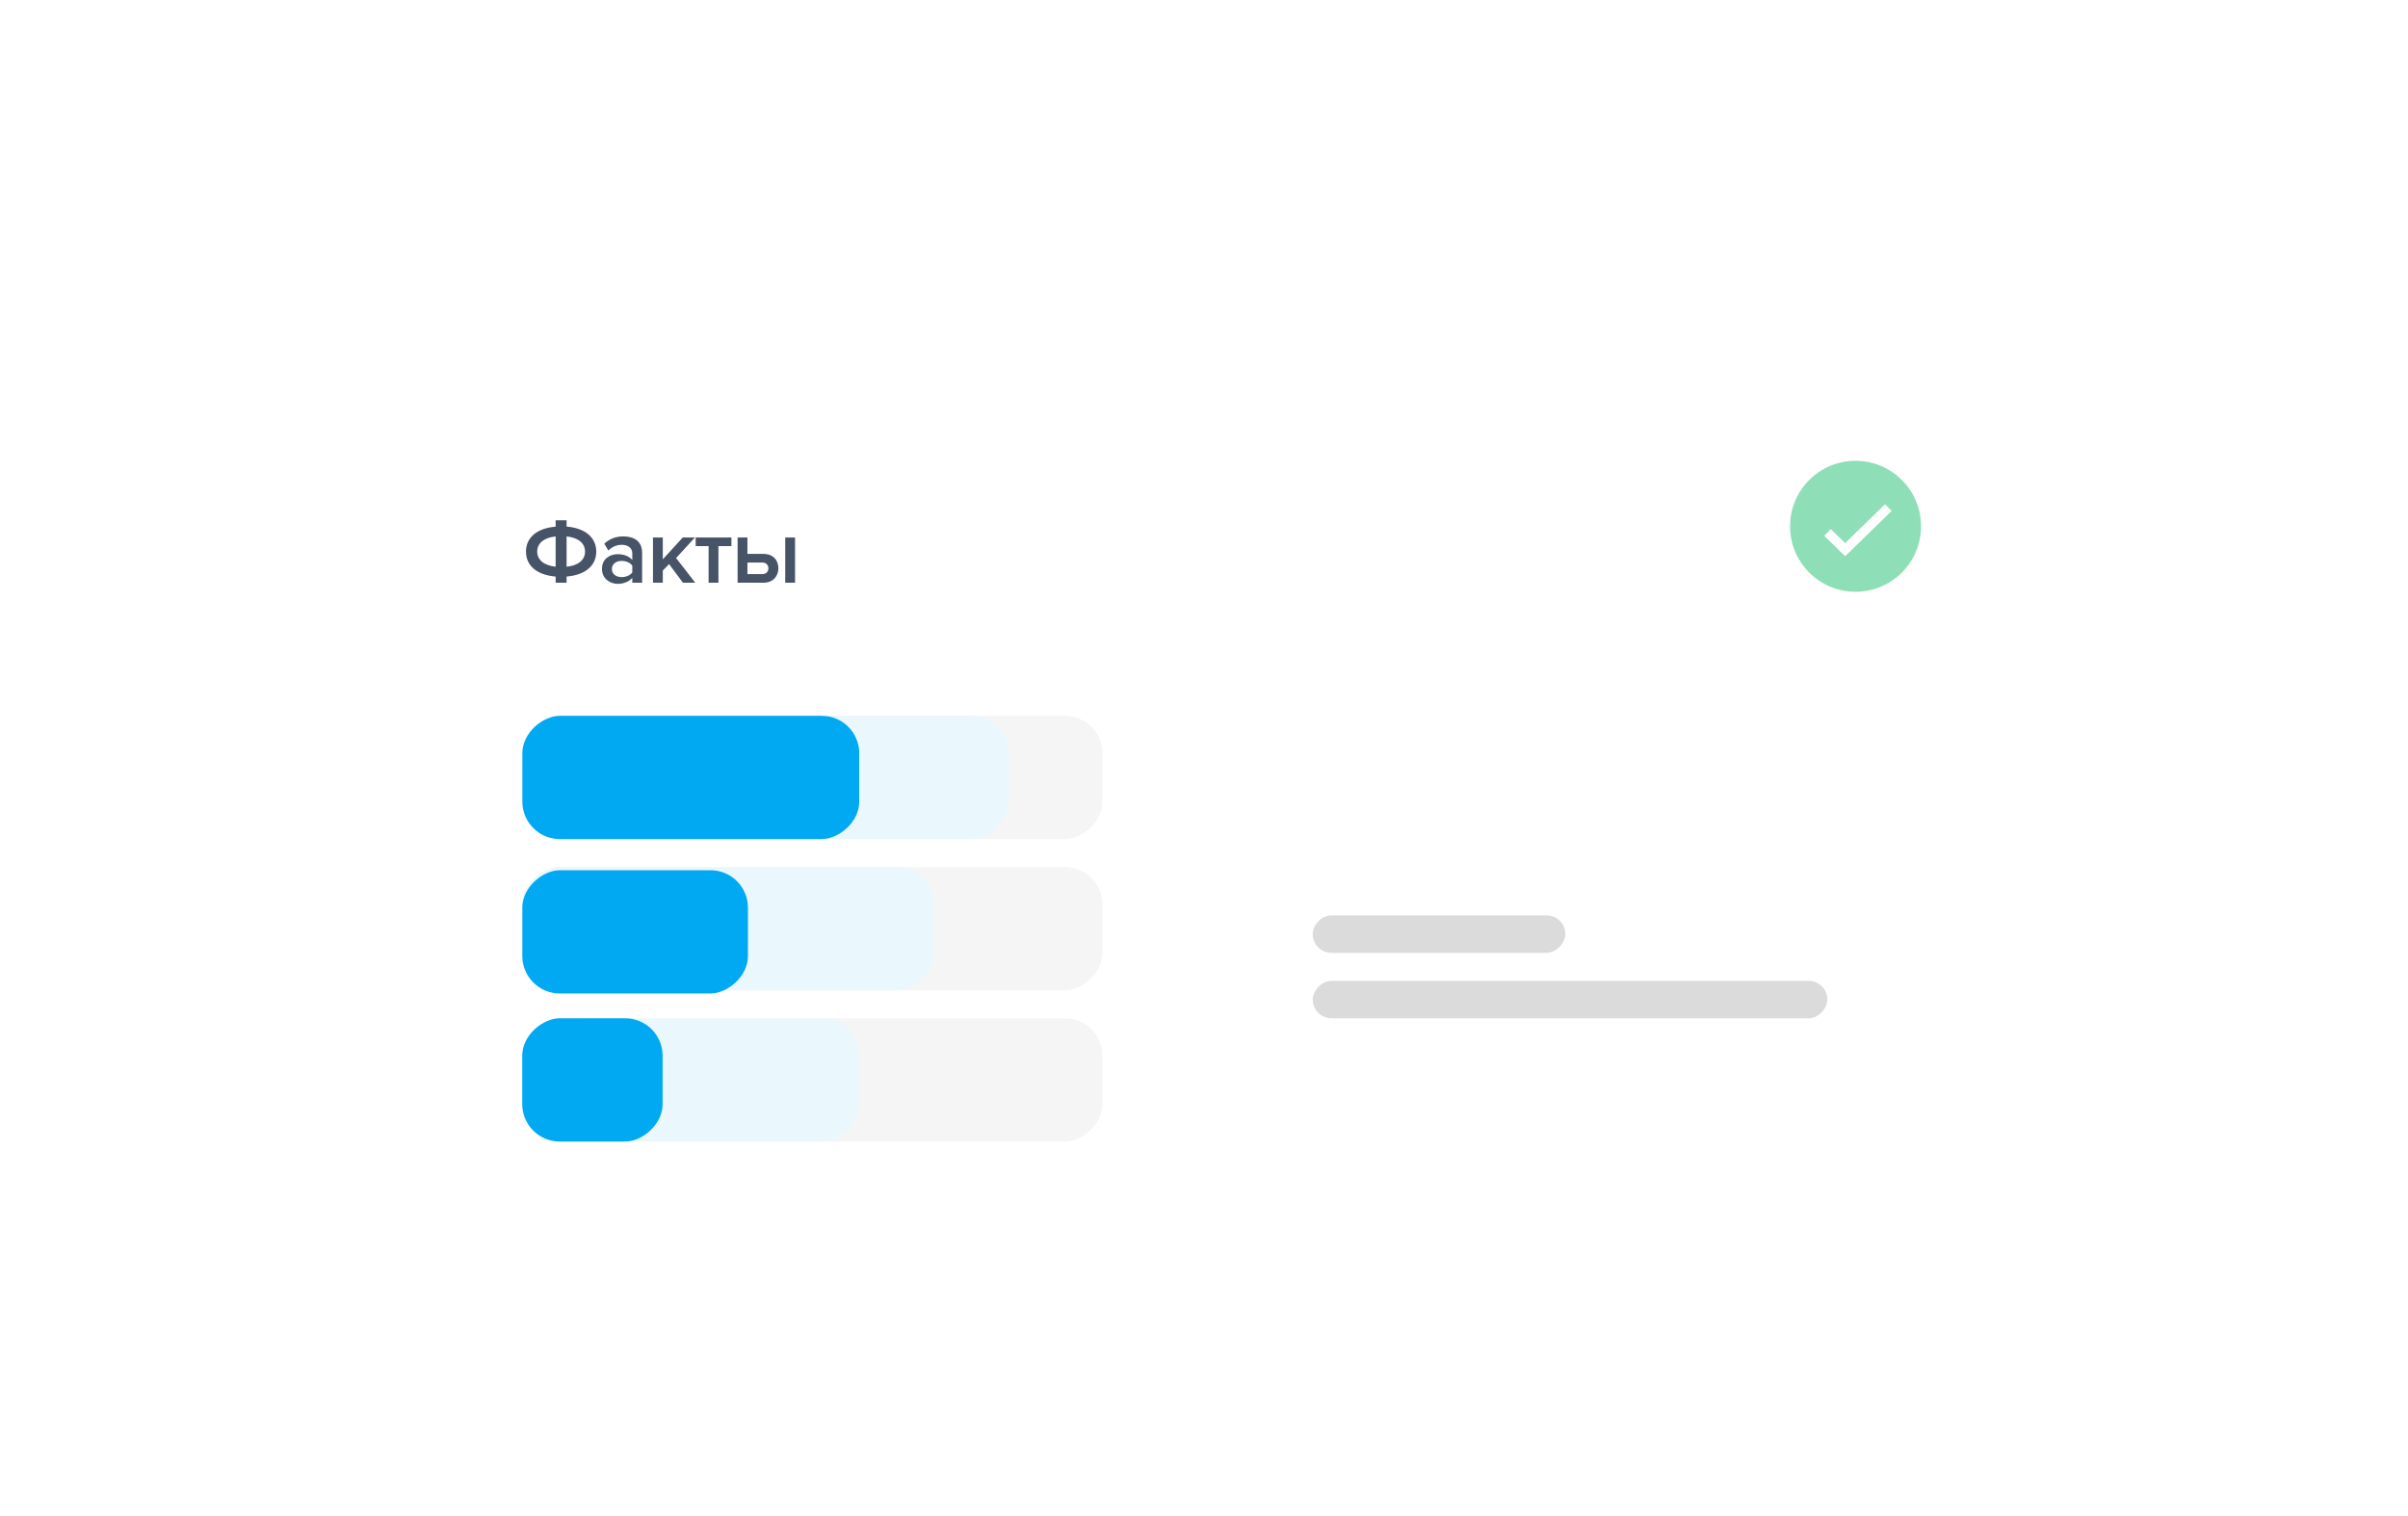 <?xml version="1.0" encoding="UTF-8"?> <svg xmlns="http://www.w3.org/2000/svg" width="135" height="85" viewBox="0 0 135 85" fill="none"><g filter="url(#filter0_d_3042_1427)"><rect width="93.378" height="78.732" rx="6.295" transform="matrix(-1 0 0 1 114.277 19.015)" fill="white"></rect></g><rect width="14.164" height="2.098" rx="1.049" transform="matrix(-1 0 0 1 87.756 51.321)" fill="#DBDBDB"></rect><rect width="28.853" height="2.098" rx="1.049" transform="matrix(-1 0 0 1 102.449 54.993)" fill="#DBDBDB"></rect><path d="M31.765 32.671H31.151V32.325C30.113 32.24 29.488 31.726 29.488 30.924C29.488 30.132 30.113 29.612 31.151 29.528V29.172H31.765V29.523C32.799 29.607 33.428 30.132 33.428 30.924C33.428 31.726 32.799 32.24 31.765 32.325V32.671ZM32.799 30.924C32.799 30.462 32.431 30.147 31.765 30.074V31.774C32.431 31.706 32.799 31.391 32.799 30.924ZM30.118 30.924C30.118 31.386 30.485 31.7 31.151 31.774V30.074C30.485 30.147 30.118 30.462 30.118 30.924ZM35.999 32.671H35.448V32.398C35.259 32.613 34.965 32.734 34.63 32.734C34.215 32.734 33.748 32.456 33.748 31.894C33.748 31.312 34.215 31.071 34.63 31.071C34.971 31.071 35.264 31.181 35.448 31.396V31.018C35.448 30.724 35.207 30.546 34.855 30.546C34.572 30.546 34.325 30.651 34.105 30.866L33.879 30.483C34.173 30.205 34.54 30.074 34.944 30.074C35.506 30.074 35.999 30.31 35.999 30.992V32.671ZM34.845 32.356C35.086 32.356 35.322 32.267 35.448 32.094V31.711C35.322 31.538 35.086 31.448 34.845 31.448C34.535 31.448 34.304 31.627 34.304 31.905C34.304 32.178 34.535 32.356 34.845 32.356ZM38.979 32.671H38.287L37.51 31.627L37.159 31.989V32.671H36.608V30.137H37.159V31.359L38.276 30.137H38.958L37.904 31.286L38.979 32.671ZM40.277 32.671H39.726V30.619H39.002V30.137H41.006V30.619H40.277V32.671ZM41.352 30.137H41.903V31.055H42.8C43.361 31.055 43.639 31.427 43.639 31.863C43.639 32.298 43.346 32.671 42.8 32.671H41.352V30.137ZM42.732 31.538H41.903V32.188H42.732C42.952 32.188 43.078 32.052 43.078 31.863C43.078 31.674 42.952 31.538 42.732 31.538ZM44.573 32.671H44.022V30.137H44.573V32.671Z" fill="#475467"></path><circle cx="104.028" cy="29.507" r="3.803" fill="#8EDFB8" stroke="white" stroke-width="0.262"></circle><path d="M102.455 29.852L103.445 30.818L105.865 28.458" stroke="white" stroke-width="0.525"></path><rect x="61.807" y="40.134" width="6.909" height="32.525" rx="2.098" transform="rotate(90 61.807 40.134)" fill="#F5F5F5"></rect><rect x="61.807" y="48.613" width="6.909" height="32.525" rx="2.098" transform="rotate(90 61.807 48.613)" fill="#F5F5F5"></rect><rect x="61.807" y="57.092" width="6.909" height="32.525" rx="2.098" transform="rotate(90 61.807 57.092)" fill="#F5F5F5"></rect><rect x="56.563" y="40.134" width="6.909" height="27.279" rx="2.098" transform="rotate(90 56.563 40.134)" fill="#EAF8FE"></rect><rect x="52.364" y="48.613" width="6.909" height="23.082" rx="2.098" transform="rotate(90 52.364 48.613)" fill="#EAF8FE"></rect><rect x="48.165" y="57.092" width="6.909" height="17.312" rx="2.098" transform="rotate(90 48.165 57.092)" fill="#EAF8FE"></rect><rect x="48.172" y="40.134" width="6.909" height="18.886" rx="2.098" transform="rotate(90 48.172 40.134)" fill="#00A9F1"></rect><rect x="41.932" y="48.79" width="6.909" height="12.648" rx="2.098" transform="rotate(90 41.932 48.79)" fill="#00A9F1"></rect><rect x="37.148" y="57.092" width="6.909" height="7.869" rx="2.098" transform="rotate(90 37.148 57.092)" fill="#00A9F1"></rect><defs><filter id="filter0_d_3042_1427" x="0.229" y="0.969" width="134.717" height="120.07" filterUnits="userSpaceOnUse" color-interpolation-filters="sRGB"><feFlood flood-opacity="0" result="BackgroundImageFix"></feFlood><feColorMatrix in="SourceAlpha" type="matrix" values="0 0 0 0 0 0 0 0 0 0 0 0 0 0 0 0 0 0 127 0" result="hardAlpha"></feColorMatrix><feOffset dy="2.623"></feOffset><feGaussianBlur stdDeviation="10.335"></feGaussianBlur><feComposite in2="hardAlpha" operator="out"></feComposite><feColorMatrix type="matrix" values="0 0 0 0 0 0 0 0 0 0 0 0 0 0 0 0 0 0 0.05 0"></feColorMatrix><feBlend mode="normal" in2="BackgroundImageFix" result="effect1_dropShadow_3042_1427"></feBlend><feBlend mode="normal" in="SourceGraphic" in2="effect1_dropShadow_3042_1427" result="shape"></feBlend></filter></defs></svg> 